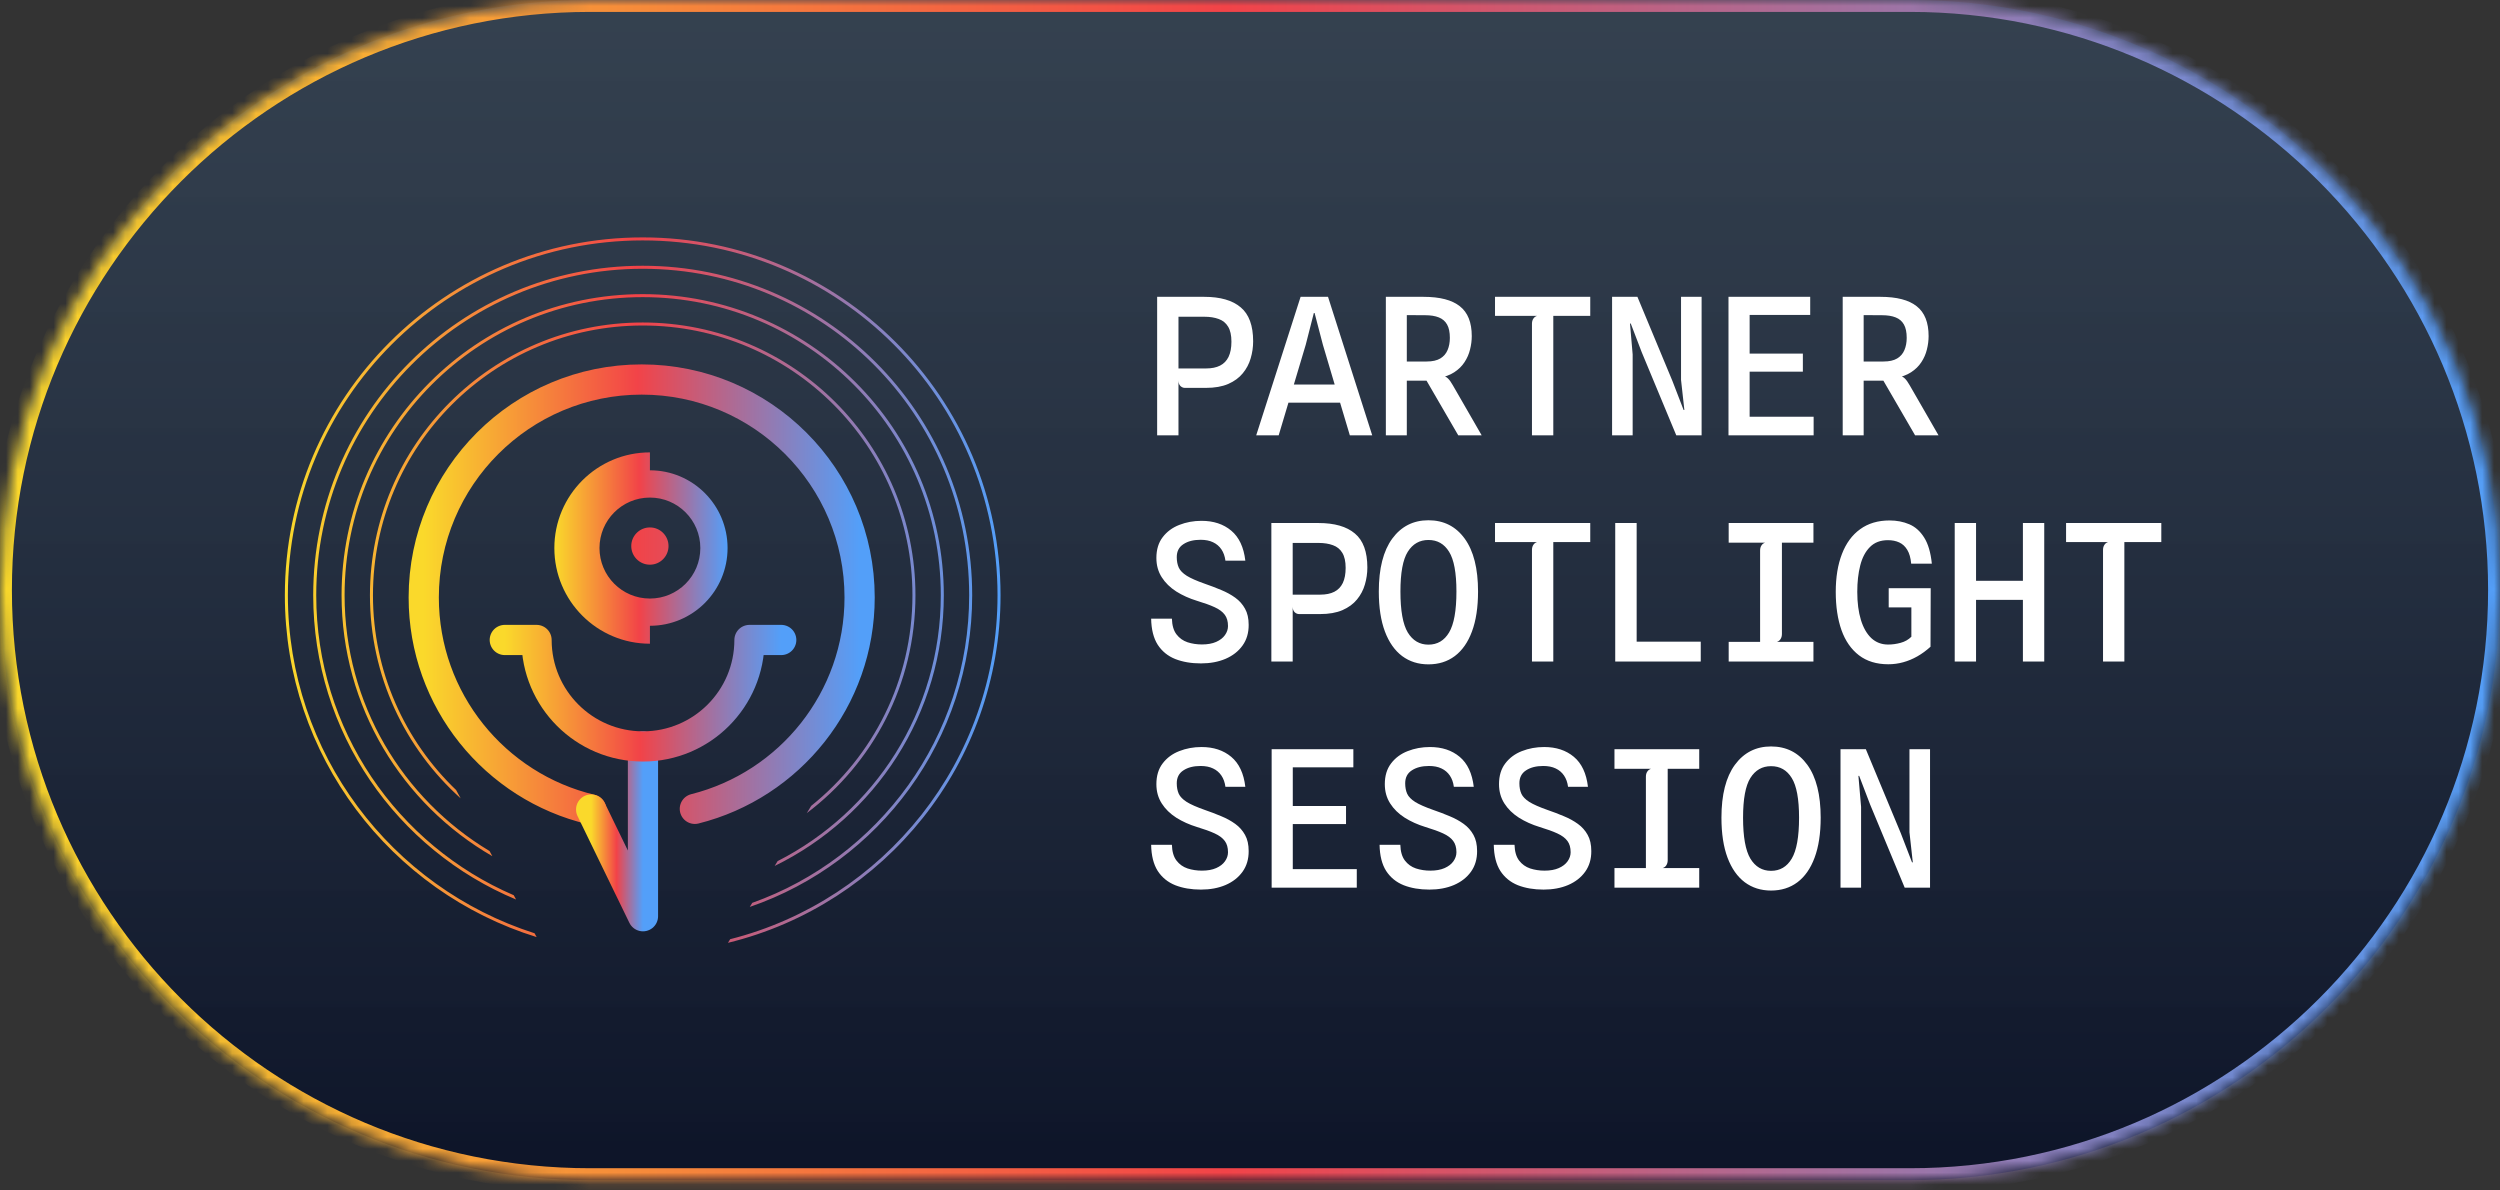 <svg width="210" height="100" viewBox="0 0 210 100" fill="none" xmlns="http://www.w3.org/2000/svg">
<rect x="0" y="0" width="210" height="100" fill="#333333" stroke="none"/>
<mask id="path-1-inside-1_6_2576" fill="white">
<path d="M0 49.566C0 22.191 22.191 0 49.566 0H160.434C187.809 0 210 22.191 210 49.566C210 76.94 187.809 99.131 160.434 99.131H49.566C22.191 99.131 0 76.94 0 49.566Z"/>
</mask>
<path d="M0 49.566C0 22.191 22.191 0 49.566 0H160.434C187.809 0 210 22.191 210 49.566C210 76.94 187.809 99.131 160.434 99.131H49.566C22.191 99.131 0 76.94 0 49.566Z" fill="url(#paint0_linear_6_2576)"/>
<path d="M49.566 0V1H160.434V0V-1H49.566V0ZM160.434 99.131V98.131H49.566V99.131V100.131H160.434V99.131ZM49.566 99.131V98.131C22.744 98.131 1 76.388 1 49.566H0H-1C-1 77.492 21.639 100.131 49.566 100.131V99.131ZM210 49.566H209C209 76.388 187.256 98.131 160.434 98.131V99.131V100.131C188.361 100.131 211 77.492 211 49.566H210ZM160.434 0V1C187.256 1 209 22.744 209 49.566H210H211C211 21.639 188.361 -1 160.434 -1V0ZM49.566 0V-1C21.639 -1 -1 21.639 -1 49.566H0H1C1 22.744 22.744 1 49.566 1V0Z" fill="url(#paint1_linear_6_2576)" mask="url(#path-1-inside-1_6_2576)"/>
<path d="M58.367 67.943C66.319 65.948 72.208 58.755 72.208 50.186C72.208 40.076 64.011 31.879 53.901 31.879C43.791 31.879 35.594 40.076 35.594 50.186C35.594 58.838 41.596 66.087 49.663 67.999" stroke="url(#paint2_linear_6_2576)" stroke-width="2.538" stroke-linecap="round" stroke-linejoin="round"/>
<path d="M49.656 67.999L54.009 76.963V62.703" stroke="url(#paint3_linear_6_2576)" stroke-width="2.538" stroke-linecap="round" stroke-linejoin="round"/>
<path d="M65.624 53.758H62.956C62.956 58.698 58.952 62.701 54.013 62.701C49.073 62.701 45.07 58.696 45.07 53.758H42.402" stroke="url(#paint4_linear_6_2576)" stroke-width="2.538" stroke-linecap="round" stroke-linejoin="round"/>
<path d="M54.593 39.506V38C50.16 38 46.566 41.599 46.566 46.036C46.566 50.474 50.16 54.072 54.593 54.072V52.566C58.195 52.566 61.116 49.643 61.116 46.035C61.116 42.427 58.196 39.506 54.593 39.506ZM54.593 50.278C52.253 50.278 50.357 48.38 50.357 46.037C50.357 43.695 52.253 41.796 54.593 41.796C56.932 41.796 58.828 43.695 58.828 46.037C58.828 48.38 56.932 50.278 54.593 50.278Z" fill="url(#paint5_linear_6_2576)"/>
<path d="M53.987 19.941C70.588 19.942 84.046 33.4 84.046 50.001C84.046 64.134 74.291 75.986 61.148 79.198L61.334 78.892C74.242 75.619 83.792 63.926 83.792 50.001C83.792 33.54 70.448 20.195 53.987 20.195C37.526 20.195 24.182 33.54 24.182 50.001C24.182 63.294 32.885 74.552 44.903 78.394L45.08 78.717C32.828 74.921 23.928 63.501 23.928 50.001C23.928 33.4 37.386 19.941 53.987 19.941ZM53.986 22.323C69.272 22.323 81.664 34.715 81.664 50.001C81.664 62.137 73.851 72.448 62.981 76.182L63.19 75.839C73.808 72.057 81.41 61.918 81.41 50.001C81.41 34.855 69.132 22.577 53.986 22.577C38.841 22.577 26.564 34.856 26.564 50.001C26.564 61.298 33.396 70.998 43.153 75.198L43.351 75.559C33.344 71.39 26.31 61.517 26.31 50.001C26.31 34.715 38.701 22.323 53.986 22.323ZM53.986 24.707C67.956 24.707 79.28 36.032 79.28 50.001C79.28 59.994 73.485 68.631 65.072 72.74L65.319 72.334C73.454 68.198 79.027 59.751 79.027 50.001C79.027 36.172 67.816 24.96 53.986 24.96C40.157 24.96 28.946 36.172 28.946 50.001C28.946 59.125 33.827 67.109 41.119 71.485L41.357 71.92C33.788 67.549 28.692 59.37 28.692 50.001C28.692 36.032 40.017 24.707 53.986 24.707ZM53.987 27.089C66.641 27.089 76.898 37.347 76.898 50.001C76.898 57.48 73.314 64.121 67.769 68.303L68.14 67.693C73.324 63.541 76.645 57.16 76.645 50.001C76.645 37.487 66.501 27.343 53.987 27.343C41.474 27.343 31.329 37.487 31.329 50.001C31.329 56.433 34.01 62.238 38.313 66.362L38.696 67.061C34.019 62.867 31.075 56.778 31.075 50.001C31.075 37.347 41.333 27.089 53.987 27.089ZM54.592 44.304C55.456 44.304 56.156 45.004 56.156 45.868C56.156 46.732 55.456 47.434 54.592 47.434C53.727 47.434 53.026 46.732 53.026 45.868C53.026 45.004 53.728 44.304 54.592 44.304Z" fill="url(#paint6_linear_6_2576)"/>
<path d="M99.528 32.582C99.389 32.582 99.264 32.528 99.152 32.422C99.045 32.31 98.992 32.155 98.992 31.958L98.432 31.398L98.992 30.95H101.304C101.779 30.95 102.173 30.87 102.488 30.71C102.803 30.55 103.04 30.304 103.2 29.974C103.36 29.638 103.44 29.214 103.44 28.702C103.44 28.163 103.347 27.742 103.16 27.438C102.979 27.134 102.717 26.92 102.376 26.798C102.035 26.67 101.629 26.606 101.16 26.606H98.944L98.256 24.934C98.443 24.934 98.667 24.934 98.928 24.934C99.195 24.934 99.469 24.934 99.752 24.934C100.04 24.934 100.307 24.934 100.552 24.934C100.803 24.934 101.005 24.934 101.16 24.934C102.504 24.934 103.523 25.227 104.216 25.814C104.915 26.395 105.264 27.347 105.264 28.67C105.264 29.16 105.195 29.638 105.056 30.102C104.923 30.566 104.701 30.984 104.392 31.358C104.088 31.731 103.68 32.03 103.168 32.254C102.661 32.472 102.035 32.582 101.288 32.582H99.528ZM97.2 36.566V24.934H98.992V36.566H97.2ZM105.522 36.566L109.25 24.934H111.554L115.266 36.566H113.386L112.354 33.11L113.378 33.822H107.818L108.418 32.302H112.914L112.346 33.086L111.122 28.958L110.426 26.294H110.362L109.682 28.958L107.41 36.566H105.522ZM122.492 36.566L119.828 31.974H117.98L117.452 31.854L117.684 30.622V30.366H119.844C120.324 30.366 120.705 30.28 120.988 30.11C121.27 29.939 121.473 29.704 121.596 29.406C121.724 29.107 121.788 28.766 121.788 28.382C121.788 27.907 121.71 27.534 121.556 27.262C121.401 26.984 121.169 26.784 120.86 26.662C120.556 26.539 120.172 26.478 119.707 26.478L118.124 26.47L118.108 26.102L117.444 24.934C117.689 24.934 117.937 24.934 118.188 24.934C118.444 24.934 118.689 24.934 118.924 24.934C119.164 24.934 119.382 24.934 119.58 24.934C120.95 24.934 121.966 25.198 122.628 25.726C123.294 26.248 123.628 27.083 123.628 28.23C123.628 28.603 123.58 28.979 123.484 29.358C123.393 29.736 123.238 30.091 123.02 30.422C122.806 30.752 122.518 31.035 122.156 31.27C121.798 31.504 121.353 31.667 120.82 31.758L120.652 31.518C120.892 31.518 121.086 31.536 121.236 31.574C121.385 31.606 121.518 31.68 121.636 31.798C121.758 31.915 121.892 32.102 122.036 32.358L124.46 36.566H122.492ZM116.412 36.566V24.934H118.172V36.566H116.412ZM128.685 36.566V27.198C128.685 27.027 128.723 26.886 128.797 26.774C128.872 26.656 128.976 26.576 129.109 26.534H125.581V24.934H133.581V26.534H130.477V36.566H128.685ZM135.415 36.566V24.934H137.543L140.479 31.99L141.423 34.438H141.487L141.207 31.91V24.934H142.935V36.566H140.807L137.903 29.582L136.983 27.174H136.919L137.143 29.774V36.566H135.415ZM145.193 36.566V24.934H152.057V26.454H146.169L146.969 25.71V30.254L146.169 29.702H151.441V31.222H146.529L146.969 30.598V35.942L146.169 35.006H152.345V36.566H145.193ZM160.867 36.566L158.203 31.974H156.355L155.827 31.854L156.059 30.622V30.366H158.219C158.699 30.366 159.08 30.28 159.363 30.11C159.645 29.939 159.848 29.704 159.971 29.406C160.099 29.107 160.163 28.766 160.163 28.382C160.163 27.907 160.085 27.534 159.931 27.262C159.776 26.984 159.544 26.784 159.235 26.662C158.931 26.539 158.547 26.478 158.082 26.478L156.499 26.47L156.483 26.102L155.819 24.934C156.064 24.934 156.312 24.934 156.563 24.934C156.819 24.934 157.064 24.934 157.299 24.934C157.539 24.934 157.757 24.934 157.955 24.934C159.325 24.934 160.341 25.198 161.003 25.726C161.669 26.248 162.003 27.083 162.003 28.23C162.003 28.603 161.955 28.979 161.859 29.358C161.768 29.736 161.613 30.091 161.395 30.422C161.181 30.752 160.893 31.035 160.531 31.27C160.173 31.504 159.728 31.667 159.195 31.758L159.027 31.518C159.267 31.518 159.461 31.536 159.611 31.574C159.76 31.606 159.893 31.68 160.011 31.798C160.133 31.915 160.267 32.102 160.411 32.358L162.835 36.566H160.867ZM154.787 36.566V24.934H156.547V36.566H154.787ZM100.88 55.726C100.064 55.726 99.344 55.603 98.72 55.358C98.096 55.107 97.605 54.707 97.248 54.158C96.896 53.603 96.712 52.872 96.696 51.966H98.44C98.456 52.531 98.584 52.971 98.824 53.286C99.064 53.6 99.373 53.822 99.752 53.95C100.131 54.072 100.533 54.134 100.96 54.134C101.435 54.134 101.835 54.062 102.16 53.918C102.485 53.774 102.731 53.584 102.896 53.35C103.067 53.11 103.152 52.856 103.152 52.59C103.152 52.195 103.061 51.878 102.88 51.638C102.699 51.392 102.416 51.182 102.032 51.006C101.648 50.83 101.155 50.651 100.552 50.47C99.907 50.272 99.325 50.011 98.808 49.686C98.291 49.355 97.883 48.955 97.584 48.486C97.285 48.016 97.136 47.478 97.136 46.87C97.136 46.166 97.312 45.584 97.664 45.126C98.016 44.662 98.48 44.318 99.056 44.094C99.637 43.864 100.261 43.75 100.928 43.75C101.936 43.75 102.768 44.024 103.424 44.574C104.08 45.123 104.475 45.963 104.608 47.094H102.936C102.888 46.726 102.776 46.411 102.6 46.15C102.424 45.888 102.189 45.688 101.896 45.55C101.608 45.411 101.259 45.342 100.848 45.342C100.261 45.342 99.781 45.464 99.408 45.71C99.035 45.95 98.848 46.312 98.848 46.798C98.848 47.134 98.904 47.427 99.016 47.678C99.128 47.923 99.352 48.152 99.688 48.366C100.024 48.574 100.525 48.795 101.192 49.03C101.672 49.195 102.133 49.371 102.576 49.558C103.019 49.739 103.413 49.955 103.76 50.206C104.107 50.456 104.381 50.766 104.584 51.134C104.787 51.496 104.888 51.947 104.888 52.486C104.893 53.158 104.723 53.736 104.376 54.222C104.029 54.707 103.552 55.08 102.944 55.342C102.341 55.598 101.653 55.726 100.88 55.726ZM109.122 51.582C108.983 51.582 108.858 51.528 108.746 51.422C108.639 51.31 108.586 51.155 108.586 50.958L108.026 50.398L108.586 49.95H110.898C111.372 49.95 111.767 49.87 112.082 49.71C112.396 49.55 112.634 49.304 112.794 48.974C112.954 48.638 113.034 48.214 113.034 47.702C113.034 47.163 112.94 46.742 112.754 46.438C112.572 46.134 112.311 45.92 111.97 45.798C111.628 45.67 111.223 45.606 110.754 45.606H108.538L107.85 43.934C108.036 43.934 108.26 43.934 108.522 43.934C108.788 43.934 109.063 43.934 109.346 43.934C109.634 43.934 109.9 43.934 110.146 43.934C110.396 43.934 110.599 43.934 110.754 43.934C112.098 43.934 113.116 44.227 113.81 44.814C114.508 45.395 114.858 46.347 114.858 47.67C114.858 48.16 114.788 48.638 114.65 49.102C114.516 49.566 114.295 49.984 113.986 50.358C113.682 50.731 113.274 51.03 112.762 51.254C112.255 51.472 111.628 51.582 110.882 51.582H109.122ZM106.794 55.566V43.934H108.586V55.566H106.794ZM119.988 55.806C119.14 55.806 118.404 55.574 117.78 55.11C117.156 54.64 116.673 53.952 116.332 53.046C115.99 52.134 115.82 51.014 115.82 49.686C115.82 47.755 116.196 46.275 116.948 45.246C117.705 44.216 118.718 43.702 119.988 43.702C121.273 43.702 122.289 44.216 123.036 45.246C123.782 46.275 124.156 47.755 124.156 49.686C124.156 51.014 123.985 52.134 123.644 53.046C123.308 53.952 122.828 54.64 122.204 55.11C121.585 55.574 120.846 55.806 119.988 55.806ZM119.988 54.15C120.74 54.15 121.318 53.808 121.724 53.126C122.134 52.438 122.34 51.291 122.34 49.686C122.34 48.118 122.134 47.006 121.724 46.35C121.318 45.688 120.74 45.358 119.988 45.358C119.246 45.358 118.668 45.688 118.252 46.35C117.841 47.006 117.636 48.118 117.636 49.686C117.636 51.291 117.841 52.438 118.252 53.126C118.668 53.808 119.246 54.15 119.988 54.15ZM128.685 55.566V46.198C128.685 46.027 128.723 45.886 128.797 45.774C128.872 45.656 128.976 45.576 129.109 45.534H125.581V43.934H133.581V45.534H130.477V55.566H128.685ZM135.679 55.566V43.934H137.479V54.782L136.631 53.902H142.863V55.566H135.679ZM145.209 55.566V53.918H147.849V46.246C147.849 46.075 147.886 45.934 147.961 45.822C148.035 45.704 148.139 45.624 148.273 45.582H145.209V43.934H152.329V45.582H149.681V53.254C149.681 53.419 149.643 53.56 149.569 53.678C149.499 53.795 149.395 53.875 149.257 53.918H152.329V55.566H145.209ZM158.619 55.798C157.632 55.798 156.811 55.547 156.155 55.046C155.499 54.544 155.008 53.838 154.683 52.926C154.363 52.014 154.203 50.944 154.203 49.718C154.203 48.491 154.376 47.43 154.723 46.534C155.069 45.632 155.579 44.939 156.251 44.454C156.928 43.963 157.752 43.718 158.723 43.718C159.325 43.718 159.877 43.824 160.379 44.038C160.88 44.251 161.296 44.622 161.627 45.15C161.963 45.678 162.179 46.411 162.275 47.35H160.539C160.496 46.864 160.387 46.478 160.211 46.19C160.04 45.902 159.816 45.694 159.539 45.566C159.261 45.438 158.944 45.374 158.587 45.374C157.957 45.374 157.453 45.566 157.075 45.95C156.696 46.328 156.424 46.846 156.259 47.502C156.093 48.152 156.011 48.891 156.011 49.718C156.011 50.624 156.112 51.408 156.315 52.07C156.517 52.731 156.811 53.243 157.195 53.606C157.584 53.963 158.053 54.142 158.603 54.142C158.949 54.142 159.299 54.094 159.651 53.998C160.008 53.902 160.309 53.731 160.555 53.486V51.022H158.651V49.406H162.179L162.163 54.326C161.811 54.646 161.443 54.915 161.059 55.134C160.675 55.352 160.277 55.518 159.867 55.63C159.461 55.742 159.045 55.798 158.619 55.798ZM169.924 55.566V43.934H171.716V55.566H169.924ZM164.196 55.566V43.934H165.988V55.566H164.196ZM165.452 50.39V48.79H170.212L170.188 50.39H165.452ZM176.654 55.566V46.198C176.654 46.027 176.691 45.886 176.766 45.774C176.841 45.656 176.945 45.576 177.078 45.534H173.55V43.934H181.55V45.534H178.446V55.566H176.654ZM100.88 74.726C100.064 74.726 99.344 74.603 98.72 74.358C98.096 74.107 97.605 73.707 97.248 73.158C96.896 72.603 96.712 71.872 96.696 70.966H98.44C98.456 71.531 98.584 71.971 98.824 72.286C99.064 72.6 99.373 72.822 99.752 72.95C100.131 73.072 100.533 73.134 100.96 73.134C101.435 73.134 101.835 73.062 102.16 72.918C102.485 72.774 102.731 72.584 102.896 72.35C103.067 72.11 103.152 71.856 103.152 71.59C103.152 71.195 103.061 70.878 102.88 70.638C102.699 70.392 102.416 70.182 102.032 70.006C101.648 69.83 101.155 69.651 100.552 69.47C99.907 69.272 99.325 69.011 98.808 68.686C98.291 68.355 97.883 67.955 97.584 67.486C97.285 67.016 97.136 66.478 97.136 65.87C97.136 65.166 97.312 64.584 97.664 64.126C98.016 63.662 98.48 63.318 99.056 63.094C99.637 62.864 100.261 62.75 100.928 62.75C101.936 62.75 102.768 63.024 103.424 63.574C104.08 64.123 104.475 64.963 104.608 66.094H102.936C102.888 65.726 102.776 65.411 102.6 65.15C102.424 64.888 102.189 64.688 101.896 64.55C101.608 64.411 101.259 64.342 100.848 64.342C100.261 64.342 99.781 64.464 99.408 64.71C99.035 64.95 98.848 65.312 98.848 65.798C98.848 66.134 98.904 66.427 99.016 66.678C99.128 66.923 99.352 67.152 99.688 67.366C100.024 67.574 100.525 67.795 101.192 68.03C101.672 68.195 102.133 68.371 102.576 68.558C103.019 68.739 103.413 68.955 103.76 69.206C104.107 69.456 104.381 69.766 104.584 70.134C104.787 70.496 104.888 70.947 104.888 71.486C104.893 72.158 104.723 72.736 104.376 73.222C104.029 73.707 103.552 74.08 102.944 74.342C102.341 74.598 101.653 74.726 100.88 74.726ZM106.818 74.566V62.934H113.682V64.454H107.794L108.594 63.71V68.254L107.794 67.702H113.066V69.222H108.154L108.594 68.598V73.942L107.794 73.006H113.97V74.566H106.818ZM120.068 74.726C119.252 74.726 118.532 74.603 117.908 74.358C117.284 74.107 116.793 73.707 116.436 73.158C116.084 72.603 115.9 71.872 115.884 70.966H117.628C117.644 71.531 117.772 71.971 118.012 72.286C118.252 72.6 118.561 72.822 118.94 72.95C119.318 73.072 119.721 73.134 120.148 73.134C120.622 73.134 121.022 73.062 121.348 72.918C121.673 72.774 121.918 72.584 122.084 72.35C122.254 72.11 122.34 71.856 122.34 71.59C122.34 71.195 122.249 70.878 122.068 70.638C121.886 70.392 121.604 70.182 121.22 70.006C120.836 69.83 120.342 69.651 119.74 69.47C119.094 69.272 118.513 69.011 117.996 68.686C117.478 68.355 117.07 67.955 116.772 67.486C116.473 67.016 116.324 66.478 116.324 65.87C116.324 65.166 116.5 64.584 116.852 64.126C117.204 63.662 117.668 63.318 118.244 63.094C118.825 62.864 119.449 62.75 120.116 62.75C121.124 62.75 121.956 63.024 122.612 63.574C123.268 64.123 123.662 64.963 123.796 66.094H122.124C122.076 65.726 121.964 65.411 121.788 65.15C121.612 64.888 121.377 64.688 121.084 64.55C120.796 64.411 120.446 64.342 120.036 64.342C119.449 64.342 118.969 64.464 118.596 64.71C118.222 64.95 118.036 65.312 118.036 65.798C118.036 66.134 118.092 66.427 118.204 66.678C118.316 66.923 118.54 67.152 118.876 67.366C119.212 67.574 119.713 67.795 120.38 68.03C120.86 68.195 121.321 68.371 121.764 68.558C122.206 68.739 122.601 68.955 122.948 69.206C123.294 69.456 123.569 69.766 123.772 70.134C123.974 70.496 124.076 70.947 124.076 71.486C124.081 72.158 123.91 72.736 123.564 73.222C123.217 73.707 122.74 74.08 122.132 74.342C121.529 74.598 120.841 74.726 120.068 74.726ZM129.661 74.726C128.845 74.726 128.125 74.603 127.501 74.358C126.877 74.107 126.387 73.707 126.029 73.158C125.677 72.603 125.493 71.872 125.477 70.966H127.221C127.237 71.531 127.365 71.971 127.605 72.286C127.845 72.6 128.155 72.822 128.533 72.95C128.912 73.072 129.315 73.134 129.741 73.134C130.216 73.134 130.616 73.062 130.941 72.918C131.267 72.774 131.512 72.584 131.677 72.35C131.848 72.11 131.933 71.856 131.933 71.59C131.933 71.195 131.843 70.878 131.661 70.638C131.48 70.392 131.197 70.182 130.813 70.006C130.429 69.83 129.936 69.651 129.333 69.47C128.688 69.272 128.107 69.011 127.589 68.686C127.072 68.355 126.664 67.955 126.365 67.486C126.067 67.016 125.917 66.478 125.917 65.87C125.917 65.166 126.093 64.584 126.445 64.126C126.797 63.662 127.261 63.318 127.837 63.094C128.419 62.864 129.043 62.75 129.709 62.75C130.717 62.75 131.549 63.024 132.205 63.574C132.861 64.123 133.256 64.963 133.389 66.094H131.717C131.669 65.726 131.557 65.411 131.381 65.15C131.205 64.888 130.971 64.688 130.677 64.55C130.389 64.411 130.04 64.342 129.629 64.342C129.043 64.342 128.563 64.464 128.189 64.71C127.816 64.95 127.629 65.312 127.629 65.798C127.629 66.134 127.685 66.427 127.797 66.678C127.909 66.923 128.133 67.152 128.469 67.366C128.805 67.574 129.307 67.795 129.973 68.03C130.453 68.195 130.915 68.371 131.357 68.558C131.8 68.739 132.195 68.955 132.541 69.206C132.888 69.456 133.163 69.766 133.365 70.134C133.568 70.496 133.669 70.947 133.669 71.486C133.675 72.158 133.504 72.736 133.157 73.222C132.811 73.707 132.333 74.08 131.725 74.342C131.123 74.598 130.435 74.726 129.661 74.726ZM135.615 74.566V72.918H138.255V65.246C138.255 65.075 138.292 64.934 138.367 64.822C138.442 64.704 138.546 64.624 138.679 64.582H135.615V62.934H142.735V64.582H140.087V72.254C140.087 72.419 140.05 72.56 139.975 72.678C139.906 72.795 139.802 72.875 139.663 72.918H142.735V74.566H135.615ZM148.769 74.806C147.921 74.806 147.185 74.574 146.561 74.11C145.937 73.64 145.454 72.952 145.113 72.046C144.771 71.134 144.601 70.014 144.601 68.686C144.601 66.755 144.977 65.275 145.729 64.246C146.486 63.216 147.499 62.702 148.769 62.702C150.054 62.702 151.07 63.216 151.817 64.246C152.563 65.275 152.937 66.755 152.937 68.686C152.937 70.014 152.766 71.134 152.425 72.046C152.089 72.952 151.609 73.64 150.985 74.11C150.366 74.574 149.627 74.806 148.769 74.806ZM148.769 73.15C149.521 73.15 150.099 72.808 150.505 72.126C150.915 71.438 151.121 70.291 151.121 68.686C151.121 67.118 150.915 66.006 150.505 65.35C150.099 64.688 149.521 64.358 148.769 64.358C148.027 64.358 147.449 64.688 147.033 65.35C146.622 66.006 146.417 67.118 146.417 68.686C146.417 70.291 146.622 71.438 147.033 72.126C147.449 72.808 148.027 73.15 148.769 73.15ZM154.603 74.566V62.934H156.731L159.667 69.99L160.611 72.438H160.675L160.395 69.91V62.934H162.123V74.566H159.995L157.091 67.582L156.171 65.174H156.107L156.331 67.774V74.566H154.603Z" fill="white"/>
<defs>
<linearGradient id="paint0_linear_6_2576" x1="105" y1="0" x2="105" y2="99.131" gradientUnits="userSpaceOnUse">
<stop stop-color="#354557" stop-opacity="0.8"/>
<stop offset="1" stop-color="#0D1428"/>
</linearGradient>
<linearGradient id="paint1_linear_6_2576" x1="210" y1="49.566" x2="0" y2="49.566" gradientUnits="userSpaceOnUse">
<stop stop-color="#539FF9"/>
<stop offset="0.51" stop-color="#F24348"/>
<stop offset="1" stop-color="#FAD92B"/>
</linearGradient>
<linearGradient id="paint2_linear_6_2576" x1="72.208" y1="49.939" x2="35.594" y2="49.939" gradientUnits="userSpaceOnUse">
<stop stop-color="#539FF9"/>
<stop offset="0.51" stop-color="#F24348"/>
<stop offset="1" stop-color="#FAD92B"/>
</linearGradient>
<linearGradient id="paint3_linear_6_2576" x1="54.009" y1="69.833" x2="49.656" y2="69.833" gradientUnits="userSpaceOnUse">
<stop stop-color="#539FF9"/>
<stop offset="0.51" stop-color="#F24348"/>
<stop offset="1" stop-color="#FAD92B"/>
</linearGradient>
<linearGradient id="paint4_linear_6_2576" x1="65.624" y1="58.229" x2="42.402" y2="58.229" gradientUnits="userSpaceOnUse">
<stop stop-color="#539FF9"/>
<stop offset="0.51" stop-color="#F24348"/>
<stop offset="1" stop-color="#FAD92B"/>
</linearGradient>
<linearGradient id="paint5_linear_6_2576" x1="61.116" y1="46.036" x2="46.566" y2="46.036" gradientUnits="userSpaceOnUse">
<stop stop-color="#539FF9"/>
<stop offset="0.51" stop-color="#F24348"/>
<stop offset="1" stop-color="#FAD92B"/>
</linearGradient>
<linearGradient id="paint6_linear_6_2576" x1="84.046" y1="49.57" x2="23.928" y2="49.57" gradientUnits="userSpaceOnUse">
<stop stop-color="#539FF9"/>
<stop offset="0.51" stop-color="#F24348"/>
<stop offset="1" stop-color="#FAD92B"/>
</linearGradient>
</defs>
</svg>
